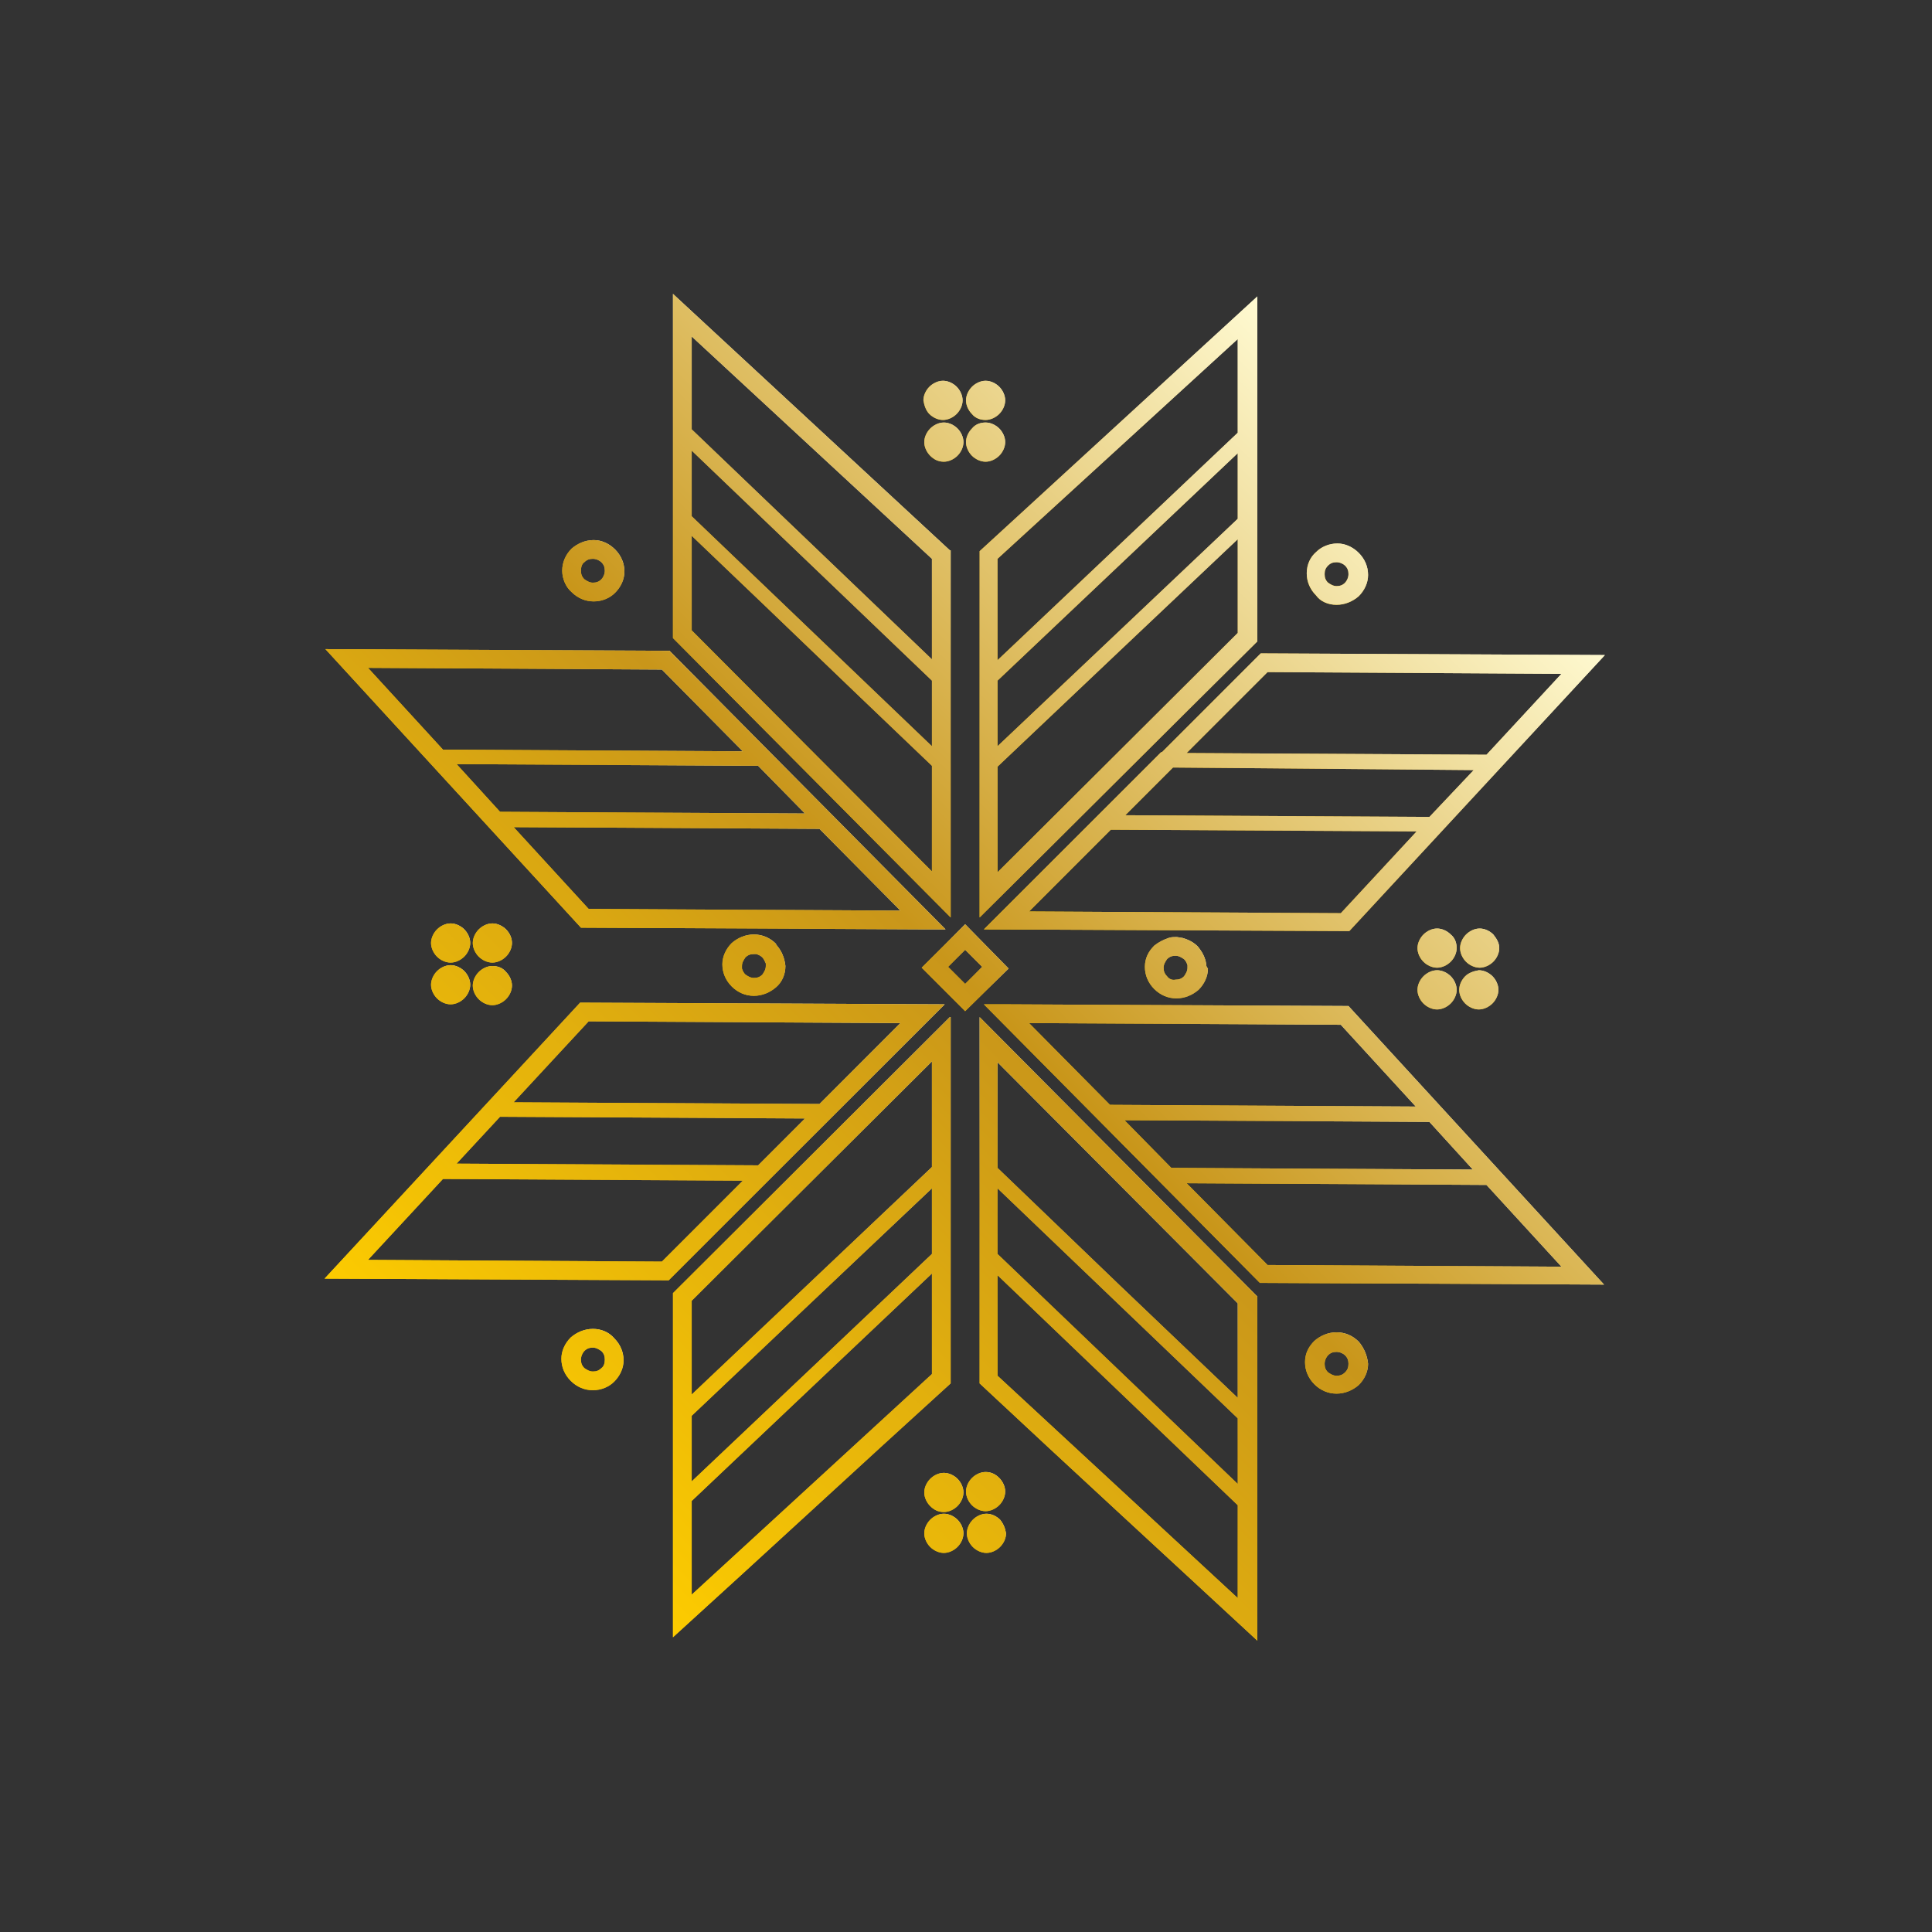 <?xml version="1.0" encoding="utf-8"?>
<!-- Generator: Adobe Illustrator 25.4.1, SVG Export Plug-In . SVG Version: 6.00 Build 0)  -->
<svg version="1.1" id="Слой_1" xmlns="http://www.w3.org/2000/svg" xmlns:xlink="http://www.w3.org/1999/xlink" x="0px" y="0px"
	 viewBox="0 0 226.8 226.8" style="enable-background:new 0 0 226.8 226.8;" xml:space="preserve">
<rect x="0" y="0" width="226.8" height="226.8" fill="#333333" stroke="none"/>
<style type="text/css">
	.st0{fill:url(#SVGID_1_);}
	.st1{fill:url(#SVGID_00000078015652134179172280000015362192391354772402_);}
	.st2{fill:url(#SVGID_00000157996741271720791810000015866663366730924436_);}
	.st3{fill:url(#SVGID_00000177459303640454971670000012902583578166606271_);}
	.st4{fill:url(#SVGID_00000080192187782500713110000015143298352585728932_);}
	.st5{fill:url(#SVGID_00000096779414041676304130000003301363092566211716_);}
	.st6{fill:url(#SVGID_00000050633478672627936060000006328398508053183635_);}
	.st7{fill:url(#SVGID_00000028290212400184646240000001158002863873943951_);}
	.st8{fill:url(#SVGID_00000072971193282701146170000007270247424781024177_);}
	.st9{fill:url(#SVGID_00000176751407937561127940000008369274727759684027_);}
	.st10{fill:url(#SVGID_00000067937566175887405320000017845469870366934692_);}
	.st11{fill:url(#SVGID_00000111159628781673726890000001963852999301768619_);}
	.st12{fill:url(#SVGID_00000024692657939597732610000001989496141055519377_);}
	.st13{fill:url(#SVGID_00000169547486813681918650000015567359455495689372_);}
	.st14{fill:url(#SVGID_00000139257975559947188490000009339995911914002562_);}
	.st15{fill:url(#SVGID_00000049914569748286773040000005505942974047607738_);}
	.st16{fill:url(#SVGID_00000119109717688556582600000009028025631391981986_);}
	.st17{fill:url(#SVGID_00000077317032854296114880000005705707153323390123_);}
	.st18{fill:url(#SVGID_00000013896001438201781890000013791395507129346688_);}
	.st19{fill:url(#SVGID_00000068669146670453784820000012479561530999987350_);}
	.st20{fill:url(#SVGID_00000102529182138897627390000010892636417327462812_);}
	.st21{fill:url(#SVGID_00000126285019519208966260000015244078471907548570_);}
	.st22{fill:url(#SVGID_00000029015847257708627540000013200189072346822272_);}
	.st23{fill:url(#SVGID_00000067208909877395521040000001391927309429701252_);}
	.st24{fill:url(#SVGID_00000098189235194285870460000003006473455859416252_);}
	.st25{fill:url(#SVGID_00000101093230265911336460000010716806484887777937_);}
	.st26{fill:url(#SVGID_00000093867098772386373010000002906003271278942090_);}
	.st27{fill:url(#SVGID_00000091723255231323383700000000003303857478942381_);}
	.st28{fill:url(#SVGID_00000038389879187988599560000018064474411521479590_);}
	.st29{fill:url(#SVGID_00000007428792167508793320000010321526283412234898_);}
	.st30{fill:url(#SVGID_00000137120256228909314450000000980193696262817176_);}
	.st31{fill:url(#SVGID_00000047746013964854018630000007926698592839946388_);}
	.st32{fill:url(#SVGID_00000159461052311328018630000016141931564541959566_);}
	.st33{fill:url(#SVGID_00000093149147517962001800000011338390452133293993_);}
	.st34{fill:url(#SVGID_00000047740737644600418120000010014234070177238924_);}
	.st35{fill:url(#SVGID_00000168106755177760307500000013511450987114563514_);}
	.st36{fill:url(#SVGID_00000127023554887572604770000001743523136149931178_);}
	.st37{fill:url(#SVGID_00000057106591784394233190000016169666572601904061_);}
	.st38{fill:url(#SVGID_00000171693032127590783470000006395225618271618709_);}
	.st39{fill:url(#SVGID_00000052807082346118988700000010264622151654935193_);}
	.st40{fill:url(#SVGID_00000081611897342767562230000013020673762058383012_);}
	.st41{fill:url(#SVGID_00000021110330008029019540000007829967765294981542_);}
	.st42{fill:url(#SVGID_00000107576044127366075660000002882801930989704124_);}
	.st43{fill:url(#SVGID_00000152955490288461586230000017818306811450858935_);}
	.st44{fill:url(#SVGID_00000033357334141428161970000009234770778880619671_);}
	.st45{fill:url(#SVGID_00000068648574410505626000000005428434475280254866_);}
	.st46{fill:url(#SVGID_00000142864016496975936220000013339157211976120720_);}
	.st47{fill:url(#SVGID_00000123400306918233584770000014267144188513608101_);}
	.st48{fill:url(#SVGID_00000010273454293304610790000010788461449114584236_);}
	.st49{fill:url(#SVGID_00000170264865311476865760000016877646650268803730_);}
	.st50{fill:url(#SVGID_00000169549971090739081290000014211191224313164183_);}
	.st51{fill:url(#SVGID_00000098180094438830624550000009359626812378213802_);}
	.st52{fill:url(#SVGID_00000141423991262638644650000004255849058779610775_);}
	.st53{fill:url(#SVGID_00000174603491279072112800000015668074439251963287_);}
	.st54{fill:url(#SVGID_00000096026716173736245680000004266091008598710673_);}
	.st55{fill:url(#SVGID_00000103965629556985956300000004971870908750673566_);}
	.st56{fill:url(#SVGID_00000155142327632878479100000009073700398505705635_);}
	.st57{fill:url(#SVGID_00000159450049963039763730000015958808264593830570_);}
	.st58{fill:url(#SVGID_00000109008173932324065970000010176378359611537828_);}
	.st59{fill:url(#SVGID_00000001663808907763367250000003594569054079454129_);}
	.st60{fill:url(#SVGID_00000121989563099923302290000017560727230275664827_);}
	.st61{fill:url(#SVGID_00000164516052175873277490000009615778257697824649_);}
	.st62{fill:url(#SVGID_00000118363335594088282890000006854475538986185100_);}
	.st63{fill:url(#SVGID_00000034077143876623746800000011357708521695197106_);}
	.st64{fill:url(#SVGID_00000101084479802000174430000003415858003731995028_);}
	.st65{fill:url(#SVGID_00000069393641446918678090000009337642372986897055_);}
</style>
<g>
	<g>
		<linearGradient id="SVGID_1_" gradientUnits="userSpaceOnUse" x1="109.148" y1="48.617" x2="112.429" y2="45.336">
			<stop  offset="5.618000e-03" style="stop-color:#FCCB00"/>
			<stop  offset="0.493" style="stop-color:#C9961A"/>
			<stop  offset="0.75" style="stop-color:#E4C875"/>
			<stop  offset="1" style="stop-color:#FFFAD2"/>
		</linearGradient>
		<path class="st0" d="M109.1,48.6c0.4,0.4,1,0.7,1.6,0.7c0.6,0,1.2-0.3,1.6-0.7l0,0c0.4-0.4,0.7-1,0.7-1.6c0-0.6-0.3-1.2-0.7-1.6
			c-0.4-0.4-1-0.7-1.6-0.7c-0.6,0-1.2,0.3-1.6,0.7v0c-0.4,0.4-0.7,1-0.7,1.6C108.5,47.6,108.7,48.2,109.1,48.6L109.1,48.6z"/>
		
			<linearGradient id="SVGID_00000116937266140441745290000018331271659115712938_" gradientUnits="userSpaceOnUse" x1="114.073" y1="48.643" x2="117.352" y2="45.364">
			<stop  offset="5.618000e-03" style="stop-color:#FCCB00"/>
			<stop  offset="0.493" style="stop-color:#C9961A"/>
			<stop  offset="0.75" style="stop-color:#E4C875"/>
			<stop  offset="1" style="stop-color:#FFFAD2"/>
		</linearGradient>
		<path style="fill:url(#SVGID_00000116937266140441745290000018331271659115712938_);" d="M115.7,49.3c0.6,0,1.2-0.3,1.6-0.7
			c0.4-0.4,0.7-1,0.7-1.6c0-0.6-0.3-1.2-0.7-1.6c-0.4-0.4-1-0.7-1.6-0.7h0c-0.6,0-1.2,0.3-1.6,0.7c-0.4,0.4-0.7,1-0.7,1.6
			c0,0.6,0.3,1.2,0.7,1.6C114.5,49.1,115.1,49.3,115.7,49.3z"/>
		
			<linearGradient id="SVGID_00000001635643756667222940000000897847642203816119_" gradientUnits="userSpaceOnUse" x1="109.15" y1="53.522" x2="112.428" y2="50.243">
			<stop  offset="5.618000e-03" style="stop-color:#FCCB00"/>
			<stop  offset="0.493" style="stop-color:#C9961A"/>
			<stop  offset="0.75" style="stop-color:#E4C875"/>
			<stop  offset="1" style="stop-color:#FFFAD2"/>
		</linearGradient>
		<path style="fill:url(#SVGID_00000001635643756667222940000000897847642203816119_);" d="M110.8,54.2c0.6,0,1.2-0.3,1.6-0.7
			c0.4-0.4,0.7-1,0.7-1.6c0-0.6-0.3-1.2-0.7-1.6c-0.4-0.4-1-0.7-1.6-0.7l0,0c-0.6,0-1.2,0.3-1.6,0.7l0,0c-0.4,0.4-0.7,1-0.7,1.6
			c0,0.6,0.3,1.2,0.7,1.6C109.6,53.9,110.1,54.2,110.8,54.2z"/>
		
			<linearGradient id="SVGID_00000110457263099236907310000007665831364375368891_" gradientUnits="userSpaceOnUse" x1="114.073" y1="53.546" x2="117.354" y2="50.265">
			<stop  offset="5.618000e-03" style="stop-color:#FCCB00"/>
			<stop  offset="0.493" style="stop-color:#C9961A"/>
			<stop  offset="0.75" style="stop-color:#E4C875"/>
			<stop  offset="1" style="stop-color:#FFFAD2"/>
		</linearGradient>
		<path style="fill:url(#SVGID_00000110457263099236907310000007665831364375368891_);" d="M114.1,50.3L114.1,50.3
			c-0.4,0.4-0.7,1-0.7,1.6c0,0.6,0.3,1.2,0.7,1.6l0,0c0.4,0.4,1,0.7,1.6,0.7c0.6,0,1.2-0.3,1.6-0.7c0.4-0.4,0.7-1,0.7-1.6
			c0-0.6-0.3-1.2-0.7-1.6v0c-0.4-0.4-1-0.7-1.6-0.7v0C115.1,49.6,114.5,49.8,114.1,50.3z"/>
		
			<linearGradient id="SVGID_00000057117678740593632480000004074409770655445384_" gradientUnits="userSpaceOnUse" x1="63.262" y1="103.985" x2="84.723" y2="82.524">
			<stop  offset="5.618000e-03" style="stop-color:#FCCB00"/>
			<stop  offset="0.493" style="stop-color:#C9961A"/>
			<stop  offset="0.75" style="stop-color:#E4C875"/>
			<stop  offset="1" style="stop-color:#FFFAD2"/>
		</linearGradient>
		<path style="fill:url(#SVGID_00000057117678740593632480000004074409770655445384_);" d="M108.4,109.1L108.4,109.1l2.6,0
			L78.6,76.4l-40.4-0.2l30,32.7L108.4,109.1z M69.1,106.7L69.1,106.7l-8.8-9.6l35.9,0.2l9.5,9.6L69.1,106.7z M94.5,95.5l-35.8-0.2
			l-5.1-5.6L89,89.9L94.5,95.5z M77.7,78.6l9.5,9.6L52,88l-8.8-9.6L77.7,78.6z"/>
		
			<linearGradient id="SVGID_00000085235306879909128860000010904057833227264141_" gradientUnits="userSpaceOnUse" x1="85.097" y1="81.224" x2="106.599" y2="59.721">
			<stop  offset="5.618000e-03" style="stop-color:#FCCB00"/>
			<stop  offset="0.493" style="stop-color:#C9961A"/>
			<stop  offset="0.75" style="stop-color:#E4C875"/>
			<stop  offset="1" style="stop-color:#FFFAD2"/>
		</linearGradient>
		<path style="fill:url(#SVGID_00000085235306879909128860000010904057833227264141_);" d="M111.5,64.6L79,34.5v40v0v0.4l32.6,32.8
			V64.6z M81.2,39.5l28.2,26.1v11.8l-28.2-27V39.5L81.2,39.5z M81.2,52.9l28.2,27v7.7l-28.2-27V52.9z M81.2,74V62.9
			c15.3,14.6,12.8,12.3,28.2,27v12.4L81.2,74z"/>
		
			<linearGradient id="SVGID_00000165933173750554727470000014485231284033662090_" gradientUnits="userSpaceOnUse" x1="67.059" y1="69.519" x2="72.151" y2="64.426">
			<stop  offset="5.618000e-03" style="stop-color:#FCCB00"/>
			<stop  offset="0.493" style="stop-color:#C9961A"/>
			<stop  offset="0.75" style="stop-color:#E4C875"/>
			<stop  offset="1" style="stop-color:#FFFAD2"/>
		</linearGradient>
		<path style="fill:url(#SVGID_00000165933173750554727470000014485231284033662090_);" d="M67.1,69.5c0.7,0.7,1.6,1.1,2.6,1.1
			c1,0,1.9-0.4,2.5-1l0,0c0.7-0.7,1.1-1.6,1.1-2.5c0-1-0.4-1.9-1.1-2.6h0c-0.7-0.7-1.6-1.1-2.5-1.1v0c-1,0-1.9,0.4-2.6,1
			C66.4,65.1,66,66,66,67C66,67.9,66.4,68.9,67.1,69.5L67.1,69.5z M68.6,66c0.3-0.3,0.6-0.4,1-0.4c0.4,0,0.8,0.2,1,0.4v0l0,0
			c0.3,0.3,0.4,0.6,0.4,1c0,0.4-0.2,0.8-0.4,1l0,0c-0.3,0.3-0.6,0.4-1,0.4c-0.4,0-0.7-0.2-1-0.4l0,0c-0.3-0.3-0.4-0.6-0.4-1
			C68.2,66.6,68.3,66.2,68.6,66z"/>
		
			<linearGradient id="SVGID_00000072969766893449012450000007933345121511042737_" gradientUnits="userSpaceOnUse" x1="110.718" y1="116.055" x2="115.786" y2="110.987">
			<stop  offset="5.618000e-03" style="stop-color:#FCCB00"/>
			<stop  offset="0.493" style="stop-color:#C9961A"/>
			<stop  offset="0.75" style="stop-color:#E4C875"/>
			<stop  offset="1" style="stop-color:#FFFAD2"/>
		</linearGradient>
		<path style="fill:url(#SVGID_00000072969766893449012450000007933345121511042737_);" d="M113.3,108.5l-4.3,4.3l-0.8,0.8l5.1,5.1
			l5.1-5L113.3,108.5z M111.3,113.5l2-2v0l2,2l-2,2L111.3,113.5z"/>
		
			<linearGradient id="SVGID_00000148619172445380102620000005077437363436902077_" gradientUnits="userSpaceOnUse" x1="135.217" y1="88.342" x2="135.232" y2="88.327">
			<stop  offset="5.618000e-03" style="stop-color:#FCCB00"/>
			<stop  offset="0.493" style="stop-color:#C9961A"/>
			<stop  offset="0.75" style="stop-color:#E4C875"/>
			<stop  offset="1" style="stop-color:#FFFAD2"/>
		</linearGradient>
		<polygon style="fill:url(#SVGID_00000148619172445380102620000005077437363436902077_);" points="135.2,88.3 135.2,88.3 
			135.2,88.3 		"/>
		
			<linearGradient id="SVGID_00000078752922229559793100000002667726546778703544_" gradientUnits="userSpaceOnUse" x1="125.993" y1="119.641" x2="178.499" y2="67.135">
			<stop  offset="5.618000e-03" style="stop-color:#FCCB00"/>
			<stop  offset="0.493" style="stop-color:#C9961A"/>
			<stop  offset="0.75" style="stop-color:#E4C875"/>
			<stop  offset="1" style="stop-color:#FFFAD2"/>
		</linearGradient>
		<path style="fill:url(#SVGID_00000078752922229559793100000002667726546778703544_);" d="M135.2,88.3l1.1,0
			c-6.9,6.9-13.9,13.9-20.8,20.8l42.4,0.2l0,0l0.5,0c10-10.8,20-21.6,30-32.4l-40.4-0.2c-3.9,3.9-7.7,7.7-11.6,11.6L135.2,88.3z
			 M167.8,95.9l-35.7-0.2l5.6-5.6l35.3,0.3L167.8,95.9z M157.4,107.2l-36.6-0.2l9.6-9.6l35.9,0.2L157.4,107.2z M148.8,78.9l34.5,0.2
			l-8.8,9.5l-35.2-0.2L148.8,78.9z"/>
		
			<linearGradient id="SVGID_00000170278895441437409920000003081337301645232051_" gradientUnits="userSpaceOnUse" x1="104.262" y1="96.955" x2="156.953" y2="44.264">
			<stop  offset="5.618000e-03" style="stop-color:#FCCB00"/>
			<stop  offset="0.493" style="stop-color:#C9961A"/>
			<stop  offset="0.75" style="stop-color:#E4C875"/>
			<stop  offset="1" style="stop-color:#FFFAD2"/>
		</linearGradient>
		<path style="fill:url(#SVGID_00000170278895441437409920000003081337301645232051_);" d="M115,107.7
			c10.9-10.8,21.7-21.6,32.6-32.4V37.3v-2.5L115,64.7V107.7z M145.3,74.3L145.3,74.3l-28.2,28.1V90c15.1-14.3,13.4-12.7,28.2-26.7
			V74.3z M145.3,60.9l-28.2,26.7v-7.7l28.2-26.7V60.9z M145.3,39.8v11l-28.2,26.7V65.6L145.3,39.8z"/>
		
			<linearGradient id="SVGID_00000036229939886502052680000001910978133696936109_" gradientUnits="userSpaceOnUse" x1="154.355" y1="69.971" x2="159.447" y2="64.879">
			<stop  offset="5.618000e-03" style="stop-color:#FCCB00"/>
			<stop  offset="0.493" style="stop-color:#C9961A"/>
			<stop  offset="0.75" style="stop-color:#E4C875"/>
			<stop  offset="1" style="stop-color:#FFFAD2"/>
		</linearGradient>
		<path style="fill:url(#SVGID_00000036229939886502052680000001910978133696936109_);" d="M156.9,71c1,0,1.9-0.4,2.6-1l0,0
			c0.7-0.7,1.1-1.6,1.1-2.5c0-1-0.4-1.9-1.1-2.6h0c-0.7-0.7-1.6-1.1-2.5-1.1c-1,0-1.9,0.4-2.5,1h0l0,0c-0.7,0.6-1.1,1.5-1.1,2.5
			c0,1,0.4,1.9,1.1,2.6C155,70.6,155.9,71,156.9,71z M155.9,66.4c0.3-0.3,0.6-0.4,1-0.4v0c0.4,0,0.8,0.2,1,0.4l0,0
			c0.3,0.3,0.4,0.6,0.4,1c0,0.4-0.2,0.8-0.4,1h0c-0.3,0.3-0.6,0.4-1,0.4c-0.4,0-0.7-0.2-1-0.4c-0.3-0.3-0.4-0.6-0.4-1
			C155.5,67,155.6,66.7,155.9,66.4z"/>
		
			<linearGradient id="SVGID_00000083778750420473407380000000636596587178488483_" gradientUnits="userSpaceOnUse" x1="109.151" y1="181.68" x2="112.43" y2="178.4">
			<stop  offset="5.618000e-03" style="stop-color:#FCCB00"/>
			<stop  offset="0.493" style="stop-color:#C9961A"/>
			<stop  offset="0.75" style="stop-color:#E4C875"/>
			<stop  offset="1" style="stop-color:#FFFAD2"/>
		</linearGradient>
		<path style="fill:url(#SVGID_00000083778750420473407380000000636596587178488483_);" d="M110.8,177.7c-0.6,0-1.2,0.3-1.6,0.7l0,0
			c-0.4,0.4-0.7,1-0.7,1.6c0,0.6,0.3,1.2,0.7,1.6v0c0.4,0.4,1,0.7,1.6,0.7c0.6,0,1.2-0.3,1.6-0.7l0,0c0.4-0.4,0.7-1,0.7-1.6
			c0-0.6-0.3-1.2-0.7-1.6C112,178,111.4,177.7,110.8,177.7z"/>
		
			<linearGradient id="SVGID_00000034809397625264182030000011141512813322873020_" gradientUnits="userSpaceOnUse" x1="114.073" y1="181.703" x2="117.354" y2="178.422">
			<stop  offset="5.618000e-03" style="stop-color:#FCCB00"/>
			<stop  offset="0.493" style="stop-color:#C9961A"/>
			<stop  offset="0.75" style="stop-color:#E4C875"/>
			<stop  offset="1" style="stop-color:#FFFAD2"/>
		</linearGradient>
		<path style="fill:url(#SVGID_00000034809397625264182030000011141512813322873020_);" d="M117.4,178.4c-0.4-0.4-1-0.7-1.6-0.7
			c-0.6,0-1.2,0.3-1.6,0.7h0c-0.4,0.4-0.7,1-0.7,1.6c0,0.6,0.3,1.2,0.7,1.6c0.4,0.4,1,0.7,1.6,0.7c0.6,0,1.2-0.3,1.6-0.7
			c0.4-0.4,0.7-1,0.7-1.6C118,179.4,117.8,178.9,117.4,178.4L117.4,178.4z"/>
		
			<linearGradient id="SVGID_00000131331565994803080450000003171420510286688689_" gradientUnits="userSpaceOnUse" x1="109.15" y1="176.776" x2="112.429" y2="173.497">
			<stop  offset="5.618000e-03" style="stop-color:#FCCB00"/>
			<stop  offset="0.493" style="stop-color:#C9961A"/>
			<stop  offset="0.75" style="stop-color:#E4C875"/>
			<stop  offset="1" style="stop-color:#FFFAD2"/>
		</linearGradient>
		<path style="fill:url(#SVGID_00000131331565994803080450000003171420510286688689_);" d="M110.8,177.5c0.6,0,1.2-0.3,1.6-0.7
			c0.4-0.4,0.7-1,0.7-1.6c0-0.6-0.3-1.2-0.7-1.6l0,0c-0.4-0.4-1-0.7-1.6-0.7c-0.6,0-1.2,0.3-1.6,0.7v0c-0.4,0.4-0.7,1-0.7,1.6
			c0,0.6,0.3,1.2,0.7,1.6v0C109.6,177.2,110.1,177.5,110.8,177.5z"/>
		
			<linearGradient id="SVGID_00000041269449532010758490000001747246287071505049_" gradientUnits="userSpaceOnUse" x1="114.073" y1="176.801" x2="117.353" y2="173.521">
			<stop  offset="5.618000e-03" style="stop-color:#FCCB00"/>
			<stop  offset="0.493" style="stop-color:#C9961A"/>
			<stop  offset="0.75" style="stop-color:#E4C875"/>
			<stop  offset="1" style="stop-color:#FFFAD2"/>
		</linearGradient>
		<path style="fill:url(#SVGID_00000041269449532010758490000001747246287071505049_);" d="M115.7,172.8c-0.6,0-1.2,0.3-1.6,0.7
			c-0.4,0.4-0.7,1-0.7,1.6c0,0.6,0.3,1.2,0.7,1.6c0.4,0.4,1,0.7,1.6,0.7c0.6,0,1.2-0.3,1.6-0.7h0c0.4-0.4,0.7-1,0.7-1.6
			c0-0.6-0.3-1.2-0.7-1.6C116.9,173.1,116.4,172.8,115.7,172.8z"/>
		
			<linearGradient id="SVGID_00000036971052777972283200000006160894062976943525_" gradientUnits="userSpaceOnUse" x1="47.74" y1="159.643" x2="100.247" y2="107.137">
			<stop  offset="5.618000e-03" style="stop-color:#FCCB00"/>
			<stop  offset="0.493" style="stop-color:#C9961A"/>
			<stop  offset="0.75" style="stop-color:#E4C875"/>
			<stop  offset="1" style="stop-color:#FFFAD2"/>
		</linearGradient>
		<path style="fill:url(#SVGID_00000036971052777972283200000006160894062976943525_);" d="M68.6,117.7L68.6,117.7l-0.5,0l-30,32.4
			l40.4,0.2l32.4-32.4L68.6,117.7z M89,136.8l-35.4-0.2l5.1-5.5l35.8,0.2L89,136.8z M77.7,148.1l-34.5-0.2l8.8-9.5l35.2,0.2
			L77.7,148.1z M96.2,129.6l-35.9-0.2l8.8-9.5l36.6,0.2l0,0L96.2,129.6z"/>
		
			<linearGradient id="SVGID_00000058584282679912878130000010705363865230277023_" gradientUnits="userSpaceOnUse" x1="69.552" y1="182.778" x2="122.243" y2="130.087">
			<stop  offset="5.618000e-03" style="stop-color:#FCCB00"/>
			<stop  offset="0.493" style="stop-color:#C9961A"/>
			<stop  offset="0.75" style="stop-color:#E4C875"/>
			<stop  offset="1" style="stop-color:#FFFAD2"/>
		</linearGradient>
		<path style="fill:url(#SVGID_00000058584282679912878130000010705363865230277023_);" d="M111.5,119.4L79,151.8v37.9v0v2.5
			c10.9-9.9,21.7-19.9,32.6-29.8V119.4z M81.2,152.7l28.2-28.1v12.4c-15.4,14.6-12.8,12.1-28.2,26.7V152.7L81.2,152.7z M81.2,166.2
			l28.2-26.7v7.7l-28.2,26.7V166.2z M81.2,187.2v-11l28.2-26.7v11.8L81.2,187.2z"/>
		
			<linearGradient id="SVGID_00000014599748984755795820000000219816198601656747_" gradientUnits="userSpaceOnUse" x1="67.058" y1="162.162" x2="72.151" y2="157.069">
			<stop  offset="5.618000e-03" style="stop-color:#FCCB00"/>
			<stop  offset="0.493" style="stop-color:#C9961A"/>
			<stop  offset="0.75" style="stop-color:#E4C875"/>
			<stop  offset="1" style="stop-color:#FFFAD2"/>
		</linearGradient>
		<path style="fill:url(#SVGID_00000014599748984755795820000000219816198601656747_);" d="M69.6,156c-1,0-1.9,0.4-2.6,1v0
			c-0.7,0.7-1.1,1.6-1.1,2.5c0,1,0.4,1.9,1.1,2.6v0c0.7,0.7,1.6,1.1,2.6,1.1c1,0,1.9-0.4,2.5-1l0,0v0c0.7-0.7,1.1-1.6,1.1-2.5
			c0-1-0.4-1.9-1.1-2.6C71.5,156.4,70.6,156,69.6,156z M70.6,160.6L70.6,160.6c-0.3,0.3-0.6,0.4-1,0.4l0,0c-0.4,0-0.7-0.2-1-0.4l0,0
			c-0.3-0.3-0.4-0.6-0.4-1c0-0.4,0.2-0.8,0.4-1l0,0c0.3-0.3,0.6-0.4,1-0.4c0.4,0,0.7,0.2,1,0.4c0.3,0.3,0.4,0.6,0.4,1
			C71,160,70.9,160.4,70.6,160.6z"/>
		
			<linearGradient id="SVGID_00000140016096381097872560000017841611917741464992_" gradientUnits="userSpaceOnUse" x1="85.969" y1="115.939" x2="91.062" y2="110.846">
			<stop  offset="5.618000e-03" style="stop-color:#FCCB00"/>
			<stop  offset="0.493" style="stop-color:#C9961A"/>
			<stop  offset="0.75" style="stop-color:#E4C875"/>
			<stop  offset="1" style="stop-color:#FFFAD2"/>
		</linearGradient>
		<path style="fill:url(#SVGID_00000140016096381097872560000017841611917741464992_);" d="M91.2,111c-0.1-0.1-0.1-0.1-0.1-0.2
			c0,0,0,0,0,0c0,0,0,0,0,0l0,0c-0.7-0.7-1.6-1.1-2.6-1.1h0c-1,0-1.9,0.4-2.6,1l0,0c-0.7,0.7-1.1,1.6-1.1,2.5c0,1,0.4,1.9,1.1,2.6
			c0.7,0.7,1.6,1.1,2.6,1.1c0,0,0,0,0,0c0,0,0,0,0,0c1,0,1.9-0.4,2.6-1l0,0c0.7-0.6,1.1-1.5,1.1-2.5c0,0,0,0,0,0s0,0,0,0
			C92.1,112.5,91.8,111.7,91.2,111z M87.1,113.4c0-0.4,0.2-0.7,0.4-1v0c0.3-0.3,0.6-0.4,1-0.4c0.1,0,0.2,0,0.3,0
			c0.3,0.1,0.5,0.2,0.7,0.4h0c0.2,0.2,0.3,0.5,0.4,0.7c0,0.1,0,0.2,0,0.3c0,0.4-0.2,0.7-0.4,1c-0.3,0.3-0.6,0.4-1,0.4l0,0
			c-0.4,0-0.7-0.2-1-0.4c-0.2-0.2-0.3-0.4-0.4-0.7C87.1,113.6,87.1,113.5,87.1,113.4z"/>
		
			<linearGradient id="SVGID_00000005259324865947402430000002331817589419395758_" gradientUnits="userSpaceOnUse" x1="141.782" y1="144.518" x2="163.243" y2="123.056">
			<stop  offset="5.618000e-03" style="stop-color:#FCCB00"/>
			<stop  offset="0.493" style="stop-color:#C9961A"/>
			<stop  offset="0.75" style="stop-color:#E4C875"/>
			<stop  offset="1" style="stop-color:#FFFAD2"/>
		</linearGradient>
		<path style="fill:url(#SVGID_00000005259324865947402430000002331817589419395758_);" d="M118.1,117.9L118.1,117.9l-2.6,0
			c10.8,10.9,21.6,21.8,32.4,32.7l40.4,0.2c-10-10.9-20-21.8-30-32.7L118.1,117.9z M157.4,120.3l8.8,9.6l-35.9-0.2l-9.5-9.6
			L157.4,120.3z M172.9,137.3l-35.4-0.2l-5.5-5.6l35.8,0.2L172.9,137.3z M148.8,148.5l-9.5-9.6l35.2,0.2l8.8,9.6L148.8,148.5z"/>
		
			<linearGradient id="SVGID_00000009558023769673596590000010072012971595374259_" gradientUnits="userSpaceOnUse" x1="119.906" y1="167.319" x2="141.408" y2="145.817">
			<stop  offset="5.618000e-03" style="stop-color:#FCCB00"/>
			<stop  offset="0.493" style="stop-color:#C9961A"/>
			<stop  offset="0.75" style="stop-color:#E4C875"/>
			<stop  offset="1" style="stop-color:#FFFAD2"/>
		</linearGradient>
		<path style="fill:url(#SVGID_00000009558023769673596590000010072012971595374259_);" d="M115,162.4
			c10.8,10.1,21.7,20.1,32.6,30.2v-40v0v-0.4L115,119.4V162.4z M145.3,187.6l-28.2-26.1v-11.8l28.2,27V187.6L145.3,187.6z
			 M145.3,174.2l-28.2-27v-7.7l28.2,27V174.2z M145.3,153v11.1c-14.9-14.2-12.7-12.1-28.2-27v-12.4L145.3,153z"/>
		
			<linearGradient id="SVGID_00000045615904935187760250000008756542548201934780_" gradientUnits="userSpaceOnUse" x1="156.898" y1="163.679" x2="156.899" y2="163.678">
			<stop  offset="5.618000e-03" style="stop-color:#FCCB00"/>
			<stop  offset="0.493" style="stop-color:#C9961A"/>
			<stop  offset="0.75" style="stop-color:#E4C875"/>
			<stop  offset="1" style="stop-color:#FFFAD2"/>
		</linearGradient>
		<polygon style="fill:url(#SVGID_00000045615904935187760250000008756542548201934780_);" points="156.9,163.7 156.9,163.7 
			156.9,163.7 		"/>
		
			<linearGradient id="SVGID_00000024693114798726580690000010424372544056648337_" gradientUnits="userSpaceOnUse" x1="154.354" y1="162.614" x2="159.444" y2="157.524">
			<stop  offset="5.618000e-03" style="stop-color:#FCCB00"/>
			<stop  offset="0.493" style="stop-color:#C9961A"/>
			<stop  offset="0.75" style="stop-color:#E4C875"/>
			<stop  offset="1" style="stop-color:#FFFAD2"/>
		</linearGradient>
		<path style="fill:url(#SVGID_00000024693114798726580690000010424372544056648337_);" d="M159.5,157.5L159.5,157.5
			c-0.7-0.7-1.6-1.1-2.6-1.1c-1,0-1.9,0.4-2.6,1c-0.7,0.7-1.1,1.5-1.1,2.5c0,1,0.4,1.9,1.1,2.6c0.7,0.7,1.6,1.1,2.6,1.1
			c1,0,1.9-0.4,2.6-1l0,0c0.7-0.7,1.1-1.6,1.1-2.5C160.5,159.1,160.1,158.2,159.5,157.5z M157.9,161.1L157.9,161.1
			c-0.3,0.3-0.6,0.4-1,0.4c-0.4,0-0.7-0.2-1-0.4h0c-0.3-0.3-0.4-0.6-0.4-1c0-0.4,0.2-0.8,0.4-1c0.3-0.3,0.6-0.4,1-0.4
			c0.4,0,0.8,0.2,1,0.4l0,0c0.3,0.3,0.4,0.6,0.4,1S158.2,160.8,157.9,161.1z"/>
		
			<linearGradient id="SVGID_00000010296760492136207120000014825882677356427648_" gradientUnits="userSpaceOnUse" x1="135.443" y1="116.194" x2="140.537" y2="111.101">
			<stop  offset="5.618000e-03" style="stop-color:#FCCB00"/>
			<stop  offset="0.493" style="stop-color:#C9961A"/>
			<stop  offset="0.75" style="stop-color:#E4C875"/>
			<stop  offset="1" style="stop-color:#FFFAD2"/>
		</linearGradient>
		<path style="fill:url(#SVGID_00000010296760492136207120000014825882677356427648_);" d="M141.6,113.2c-0.1-0.8-0.5-1.5-1-2.1v0
			c-0.5-0.5-1.1-0.8-1.8-1c-0.2,0-0.5-0.1-0.7-0.1c-0.3,0-0.6,0-0.9,0.1c-0.6,0.2-1.2,0.5-1.7,0.9l0,0c0,0,0,0,0,0c0,0,0,0,0,0
			c-0.7,0.7-1.1,1.5-1.1,2.5c0,0,0,0,0,0s0,0,0,0c0,1,0.4,1.9,1.1,2.6c0.7,0.7,1.6,1.1,2.6,1.1v0c1,0,1.9-0.4,2.6-1
			c0.7-0.7,1.1-1.6,1.1-2.5c0,0,0,0,0,0s0,0,0,0C141.6,113.5,141.6,113.3,141.6,113.2z M137,114.6c-0.3-0.3-0.4-0.6-0.4-1
			c0-0.4,0.2-0.7,0.4-1h0c0.3-0.3,0.6-0.4,1-0.4c0.4,0,0.7,0.2,1,0.4c0.2,0.2,0.3,0.4,0.4,0.7c0,0.1,0,0.2,0,0.3
			c0,0.4-0.2,0.7-0.4,1c-0.3,0.3-0.6,0.4-1,0.4C137.6,115.1,137.2,114.9,137,114.6z"/>
		
			<linearGradient id="SVGID_00000145041542475741338090000000842832451666094976_" gradientUnits="userSpaceOnUse" x1="167.059" y1="112.993" x2="170.339" y2="109.713">
			<stop  offset="5.618000e-03" style="stop-color:#FCCB00"/>
			<stop  offset="0.493" style="stop-color:#C9961A"/>
			<stop  offset="0.75" style="stop-color:#E4C875"/>
			<stop  offset="1" style="stop-color:#FFFAD2"/>
		</linearGradient>
		<path style="fill:url(#SVGID_00000145041542475741338090000000842832451666094976_);" d="M170.3,109.7L170.3,109.7
			c-0.4-0.4-1-0.7-1.6-0.7v0c-0.6,0-1.2,0.3-1.6,0.7h0c-0.4,0.4-0.7,1-0.7,1.6c0,0.6,0.3,1.2,0.7,1.6c0.4,0.4,1,0.7,1.6,0.7
			c0.6,0,1.2-0.3,1.6-0.7l0,0c0.4-0.4,0.7-1,0.7-1.6C171,110.7,170.8,110.1,170.3,109.7z"/>
		
			<linearGradient id="SVGID_00000029044645475548866760000014703223701335906982_" gradientUnits="userSpaceOnUse" x1="171.986" y1="113.018" x2="175.264" y2="109.739">
			<stop  offset="5.618000e-03" style="stop-color:#FCCB00"/>
			<stop  offset="0.493" style="stop-color:#C9961A"/>
			<stop  offset="0.75" style="stop-color:#E4C875"/>
			<stop  offset="1" style="stop-color:#FFFAD2"/>
		</linearGradient>
		<path style="fill:url(#SVGID_00000029044645475548866760000014703223701335906982_);" d="M175.3,109.7L175.3,109.7
			c-0.4-0.4-1-0.7-1.6-0.7c-0.6,0-1.2,0.3-1.6,0.7h0c-0.4,0.4-0.7,1-0.7,1.6c0,0.6,0.3,1.2,0.7,1.6l0,0c0.4,0.4,1,0.7,1.6,0.7
			c0.6,0,1.2-0.3,1.6-0.7l0,0c0.4-0.4,0.7-1,0.7-1.6C176,110.7,175.7,110.2,175.3,109.7z"/>
		
			<linearGradient id="SVGID_00000121978273861376833190000011004745312556484751_" gradientUnits="userSpaceOnUse" x1="167.061" y1="117.898" x2="170.339" y2="114.62">
			<stop  offset="5.618000e-03" style="stop-color:#FCCB00"/>
			<stop  offset="0.493" style="stop-color:#C9961A"/>
			<stop  offset="0.75" style="stop-color:#E4C875"/>
			<stop  offset="1" style="stop-color:#FFFAD2"/>
		</linearGradient>
		<path style="fill:url(#SVGID_00000121978273861376833190000011004745312556484751_);" d="M167.1,114.6c-0.4,0.4-0.7,1-0.7,1.6
			c0,0.6,0.3,1.2,0.7,1.6c0.4,0.4,1,0.7,1.6,0.7c0.6,0,1.2-0.3,1.6-0.7c0.4-0.4,0.7-1,0.7-1.6c0-0.6-0.3-1.2-0.7-1.6
			c-0.4-0.4-1-0.7-1.6-0.7v0C168.1,113.9,167.5,114.2,167.1,114.6z"/>
		
			<linearGradient id="SVGID_00000039817253311771802600000017768518355807847337_" gradientUnits="userSpaceOnUse" x1="171.985" y1="117.924" x2="175.264" y2="114.646">
			<stop  offset="5.618000e-03" style="stop-color:#FCCB00"/>
			<stop  offset="0.493" style="stop-color:#C9961A"/>
			<stop  offset="0.75" style="stop-color:#E4C875"/>
			<stop  offset="1" style="stop-color:#FFFAD2"/>
		</linearGradient>
		<path style="fill:url(#SVGID_00000039817253311771802600000017768518355807847337_);" d="M172,114.6c-0.4,0.4-0.7,1-0.7,1.6
			c0,0.6,0.3,1.2,0.7,1.6c0.4,0.4,1,0.7,1.6,0.7c0.6,0,1.2-0.3,1.6-0.7c0.4-0.4,0.7-1,0.7-1.6c0-0.6-0.3-1.2-0.7-1.6
			c-0.4-0.4-1-0.7-1.6-0.7v0C173,114,172.4,114.2,172,114.6z"/>
		
			<linearGradient id="SVGID_00000158017197724704873320000001036760515216859045_" gradientUnits="userSpaceOnUse" x1="56.166" y1="112.421" x2="59.445" y2="109.142">
			<stop  offset="5.618000e-03" style="stop-color:#FCCB00"/>
			<stop  offset="0.493" style="stop-color:#C9961A"/>
			<stop  offset="0.75" style="stop-color:#E4C875"/>
			<stop  offset="1" style="stop-color:#FFFAD2"/>
		</linearGradient>
		<path style="fill:url(#SVGID_00000158017197724704873320000001036760515216859045_);" d="M59.4,109.1L59.4,109.1
			c-0.4-0.4-1-0.7-1.6-0.7c-0.6,0-1.2,0.3-1.6,0.7h0c-0.4,0.4-0.7,1-0.7,1.6c0,0.6,0.3,1.2,0.7,1.6l0,0c0.4,0.4,1,0.7,1.6,0.7
			c0.6,0,1.2-0.3,1.6-0.7c0.4-0.4,0.7-1,0.7-1.6C60.1,110.2,59.9,109.6,59.4,109.1z"/>
		
			<linearGradient id="SVGID_00000003074495801343649620000005342862760309103518_" gradientUnits="userSpaceOnUse" x1="51.24" y1="112.395" x2="54.519" y2="109.116">
			<stop  offset="5.618000e-03" style="stop-color:#FCCB00"/>
			<stop  offset="0.493" style="stop-color:#C9961A"/>
			<stop  offset="0.75" style="stop-color:#E4C875"/>
			<stop  offset="1" style="stop-color:#FFFAD2"/>
		</linearGradient>
		<path style="fill:url(#SVGID_00000003074495801343649620000005342862760309103518_);" d="M54.5,109.1L54.5,109.1
			c-0.4-0.4-1-0.7-1.6-0.7c-0.6,0-1.2,0.3-1.6,0.7h0c-0.4,0.4-0.7,1-0.7,1.6c0,0.6,0.3,1.2,0.7,1.6l0,0c0.4,0.4,1,0.7,1.6,0.7
			c0.6,0,1.2-0.3,1.6-0.7l0,0c0.4-0.4,0.7-1,0.7-1.6C55.2,110.1,54.9,109.5,54.5,109.1z"/>
		
			<linearGradient id="SVGID_00000170968992779491447830000014273968832019728536_" gradientUnits="userSpaceOnUse" x1="56.165" y1="117.328" x2="59.444" y2="114.049">
			<stop  offset="5.618000e-03" style="stop-color:#FCCB00"/>
			<stop  offset="0.493" style="stop-color:#C9961A"/>
			<stop  offset="0.75" style="stop-color:#E4C875"/>
			<stop  offset="1" style="stop-color:#FFFAD2"/>
		</linearGradient>
		<path style="fill:url(#SVGID_00000170968992779491447830000014273968832019728536_);" d="M57.8,113.4c-0.6,0-1.2,0.3-1.6,0.7v0
			c-0.4,0.4-0.7,1-0.7,1.6c0,0.6,0.3,1.2,0.7,1.6c0.4,0.4,1,0.7,1.6,0.7c0.6,0,1.2-0.3,1.6-0.7c0.4-0.4,0.7-1,0.7-1.6
			c0-0.6-0.3-1.2-0.7-1.6C59,113.6,58.4,113.4,57.8,113.4z"/>
		
			<linearGradient id="SVGID_00000034774482756879656800000013981858690026185858_" gradientUnits="userSpaceOnUse" x1="51.24" y1="117.302" x2="54.519" y2="114.023">
			<stop  offset="5.618000e-03" style="stop-color:#FCCB00"/>
			<stop  offset="0.493" style="stop-color:#C9961A"/>
			<stop  offset="0.75" style="stop-color:#E4C875"/>
			<stop  offset="1" style="stop-color:#FFFAD2"/>
		</linearGradient>
		<path style="fill:url(#SVGID_00000034774482756879656800000013981858690026185858_);" d="M52.9,113.3c-0.6,0-1.2,0.3-1.6,0.7
			c-0.4,0.4-0.7,1-0.7,1.6c0,0.6,0.3,1.2,0.7,1.6c0.4,0.4,1,0.7,1.6,0.7c0.6,0,1.2-0.3,1.6-0.7c0.4-0.4,0.7-1,0.7-1.6
			c0-0.6-0.3-1.2-0.7-1.6C54.1,113.6,53.5,113.3,52.9,113.3z"/>
	</g>
	<g>
		
			<linearGradient id="SVGID_00000000200805765651688430000011831564730110742659_" gradientUnits="userSpaceOnUse" x1="56.773" y1="169.999" x2="169.73" y2="57.042">
			<stop  offset="5.618000e-03" style="stop-color:#FCCB00"/>
			<stop  offset="0.493" style="stop-color:#C9961A"/>
			<stop  offset="0.75" style="stop-color:#E4C875"/>
			<stop  offset="1" style="stop-color:#FFFAD2"/>
		</linearGradient>
		<path style="fill:url(#SVGID_00000000200805765651688430000011831564730110742659_);" d="M109.1,48.6c0.4,0.4,1,0.7,1.6,0.7
			c0.6,0,1.2-0.3,1.6-0.7l0,0c0.4-0.4,0.7-1,0.7-1.6c0-0.6-0.3-1.2-0.7-1.6c-0.4-0.4-1-0.7-1.6-0.7c-0.6,0-1.2,0.3-1.6,0.7v0
			c-0.4,0.4-0.7,1-0.7,1.6C108.5,47.6,108.7,48.2,109.1,48.6L109.1,48.6z"/>
		
			<linearGradient id="SVGID_00000023281771788124650940000010476927543046762631_" gradientUnits="userSpaceOnUse" x1="56.773" y1="169.999" x2="169.73" y2="57.042">
			<stop  offset="5.618000e-03" style="stop-color:#FCCB00"/>
			<stop  offset="0.493" style="stop-color:#C9961A"/>
			<stop  offset="0.75" style="stop-color:#E4C875"/>
			<stop  offset="1" style="stop-color:#FFFAD2"/>
		</linearGradient>
		<path style="fill:url(#SVGID_00000023281771788124650940000010476927543046762631_);" d="M115.7,49.3c0.6,0,1.2-0.3,1.6-0.7
			c0.4-0.4,0.7-1,0.7-1.6c0-0.6-0.3-1.2-0.7-1.6c-0.4-0.4-1-0.7-1.6-0.7h0c-0.6,0-1.2,0.3-1.6,0.7c-0.4,0.4-0.7,1-0.7,1.6
			c0,0.6,0.3,1.2,0.7,1.6C114.5,49.1,115.1,49.3,115.7,49.3z"/>
		
			<linearGradient id="SVGID_00000129186291174070474340000006230496817150787246_" gradientUnits="userSpaceOnUse" x1="56.773" y1="169.999" x2="169.73" y2="57.042">
			<stop  offset="5.618000e-03" style="stop-color:#FCCB00"/>
			<stop  offset="0.493" style="stop-color:#C9961A"/>
			<stop  offset="0.75" style="stop-color:#E4C875"/>
			<stop  offset="1" style="stop-color:#FFFAD2"/>
		</linearGradient>
		<path style="fill:url(#SVGID_00000129186291174070474340000006230496817150787246_);" d="M110.8,54.2c0.6,0,1.2-0.3,1.6-0.7
			c0.4-0.4,0.7-1,0.7-1.6c0-0.6-0.3-1.2-0.7-1.6c-0.4-0.4-1-0.7-1.6-0.7l0,0c-0.6,0-1.2,0.3-1.6,0.7l0,0c-0.4,0.4-0.7,1-0.7,1.6
			c0,0.6,0.3,1.2,0.7,1.6C109.6,53.9,110.1,54.2,110.8,54.2z"/>
		
			<linearGradient id="SVGID_00000124867706117127526200000005918491877883018904_" gradientUnits="userSpaceOnUse" x1="56.773" y1="169.999" x2="169.73" y2="57.042">
			<stop  offset="5.618000e-03" style="stop-color:#FCCB00"/>
			<stop  offset="0.493" style="stop-color:#C9961A"/>
			<stop  offset="0.75" style="stop-color:#E4C875"/>
			<stop  offset="1" style="stop-color:#FFFAD2"/>
		</linearGradient>
		<path style="fill:url(#SVGID_00000124867706117127526200000005918491877883018904_);" d="M114.1,50.3L114.1,50.3
			c-0.4,0.4-0.7,1-0.7,1.6c0,0.6,0.3,1.2,0.7,1.6l0,0c0.4,0.4,1,0.7,1.6,0.7c0.6,0,1.2-0.3,1.6-0.7c0.4-0.4,0.7-1,0.7-1.6
			c0-0.6-0.3-1.2-0.7-1.6v0c-0.4-0.4-1-0.7-1.6-0.7v0C115.1,49.6,114.5,49.8,114.1,50.3z"/>
		
			<linearGradient id="SVGID_00000127004277422785480110000015790588805226052522_" gradientUnits="userSpaceOnUse" x1="56.773" y1="169.999" x2="169.73" y2="57.042">
			<stop  offset="5.618000e-03" style="stop-color:#FCCB00"/>
			<stop  offset="0.493" style="stop-color:#C9961A"/>
			<stop  offset="0.75" style="stop-color:#E4C875"/>
			<stop  offset="1" style="stop-color:#FFFAD2"/>
		</linearGradient>
		<path style="fill:url(#SVGID_00000127004277422785480110000015790588805226052522_);" d="M108.4,109.1L108.4,109.1l2.6,0
			L78.6,76.4l-40.4-0.2l30,32.7L108.4,109.1z M69.1,106.7L69.1,106.7l-8.8-9.6l35.9,0.2l9.5,9.6L69.1,106.7z M94.5,95.5l-35.8-0.2
			l-5.1-5.6L89,89.9L94.5,95.5z M77.7,78.6l9.5,9.6L52,88l-8.8-9.6L77.7,78.6z"/>
		
			<linearGradient id="SVGID_00000015324468333863993830000002461576631548524707_" gradientUnits="userSpaceOnUse" x1="56.773" y1="169.999" x2="169.73" y2="57.042">
			<stop  offset="5.618000e-03" style="stop-color:#FCCB00"/>
			<stop  offset="0.493" style="stop-color:#C9961A"/>
			<stop  offset="0.75" style="stop-color:#E4C875"/>
			<stop  offset="1" style="stop-color:#FFFAD2"/>
		</linearGradient>
		<path style="fill:url(#SVGID_00000015324468333863993830000002461576631548524707_);" d="M111.5,64.6L79,34.5v40v0v0.4l32.6,32.8
			V64.6z M81.2,39.5l28.2,26.1v11.8l-28.2-27V39.5L81.2,39.5z M81.2,52.9l28.2,27v7.7l-28.2-27V52.9z M81.2,74V62.9
			c15.3,14.6,12.8,12.3,28.2,27v12.4L81.2,74z"/>
		
			<linearGradient id="SVGID_00000039850509554270698760000010198205298402629768_" gradientUnits="userSpaceOnUse" x1="56.773" y1="169.999" x2="169.73" y2="57.042">
			<stop  offset="5.618000e-03" style="stop-color:#FCCB00"/>
			<stop  offset="0.493" style="stop-color:#C9961A"/>
			<stop  offset="0.75" style="stop-color:#E4C875"/>
			<stop  offset="1" style="stop-color:#FFFAD2"/>
		</linearGradient>
		<path style="fill:url(#SVGID_00000039850509554270698760000010198205298402629768_);" d="M67.1,69.5c0.7,0.7,1.6,1.1,2.6,1.1
			c1,0,1.9-0.4,2.5-1l0,0c0.7-0.7,1.1-1.6,1.1-2.5c0-1-0.4-1.9-1.1-2.6h0c-0.7-0.7-1.6-1.1-2.5-1.1v0c-1,0-1.9,0.4-2.6,1
			C66.4,65.1,66,66,66,67C66,67.9,66.4,68.9,67.1,69.5L67.1,69.5z M68.6,66c0.3-0.3,0.6-0.4,1-0.4c0.4,0,0.8,0.2,1,0.4v0l0,0
			c0.3,0.3,0.4,0.6,0.4,1c0,0.4-0.2,0.8-0.4,1l0,0c-0.3,0.3-0.6,0.4-1,0.4c-0.4,0-0.7-0.2-1-0.4l0,0c-0.3-0.3-0.4-0.6-0.4-1
			C68.2,66.6,68.3,66.2,68.6,66z"/>
		
			<linearGradient id="SVGID_00000084524257870805308630000001474150528932278964_" gradientUnits="userSpaceOnUse" x1="56.773" y1="169.999" x2="169.73" y2="57.042">
			<stop  offset="5.618000e-03" style="stop-color:#FCCB00"/>
			<stop  offset="0.493" style="stop-color:#C9961A"/>
			<stop  offset="0.75" style="stop-color:#E4C875"/>
			<stop  offset="1" style="stop-color:#FFFAD2"/>
		</linearGradient>
		<path style="fill:url(#SVGID_00000084524257870805308630000001474150528932278964_);" d="M113.3,108.5l-4.3,4.3l-0.8,0.8l5.1,5.1
			l5.1-5L113.3,108.5z M111.3,113.5l2-2v0l2,2l-2,2L111.3,113.5z"/>
		
			<linearGradient id="SVGID_00000110444324093506646890000017104503858579544511_" gradientUnits="userSpaceOnUse" x1="56.773" y1="169.999" x2="169.73" y2="57.042">
			<stop  offset="5.618000e-03" style="stop-color:#FCCB00"/>
			<stop  offset="0.493" style="stop-color:#C9961A"/>
			<stop  offset="0.75" style="stop-color:#E4C875"/>
			<stop  offset="1" style="stop-color:#FFFAD2"/>
		</linearGradient>
		<polygon style="fill:url(#SVGID_00000110444324093506646890000017104503858579544511_);" points="135.2,88.3 135.2,88.3 
			135.2,88.3 		"/>
		
			<linearGradient id="SVGID_00000109750540032105045410000007070691012696242866_" gradientUnits="userSpaceOnUse" x1="56.773" y1="169.999" x2="169.73" y2="57.042">
			<stop  offset="5.618000e-03" style="stop-color:#FCCB00"/>
			<stop  offset="0.493" style="stop-color:#C9961A"/>
			<stop  offset="0.75" style="stop-color:#E4C875"/>
			<stop  offset="1" style="stop-color:#FFFAD2"/>
		</linearGradient>
		<path style="fill:url(#SVGID_00000109750540032105045410000007070691012696242866_);" d="M135.2,88.3l1.1,0
			c-6.9,6.9-13.9,13.9-20.8,20.8l42.4,0.2l0,0l0.5,0c10-10.8,20-21.6,30-32.4l-40.4-0.2c-3.9,3.9-7.7,7.7-11.6,11.6L135.2,88.3z
			 M167.8,95.9l-35.7-0.2l5.6-5.6l35.3,0.3L167.8,95.9z M157.4,107.2l-36.6-0.2l9.6-9.6l35.9,0.2L157.4,107.2z M148.8,78.9l34.5,0.2
			l-8.8,9.5l-35.2-0.2L148.8,78.9z"/>
		
			<linearGradient id="SVGID_00000083090934320037769640000011985648484138930873_" gradientUnits="userSpaceOnUse" x1="56.773" y1="169.999" x2="169.73" y2="57.042">
			<stop  offset="5.618000e-03" style="stop-color:#FCCB00"/>
			<stop  offset="0.493" style="stop-color:#C9961A"/>
			<stop  offset="0.75" style="stop-color:#E4C875"/>
			<stop  offset="1" style="stop-color:#FFFAD2"/>
		</linearGradient>
		<path style="fill:url(#SVGID_00000083090934320037769640000011985648484138930873_);" d="M115,107.7
			c10.9-10.8,21.7-21.6,32.6-32.4V37.3v-2.5L115,64.7V107.7z M145.3,74.3L145.3,74.3l-28.2,28.1V90c15.1-14.3,13.4-12.7,28.2-26.7
			V74.3z M145.3,60.9l-28.2,26.7v-7.7l28.2-26.7V60.9z M145.3,39.8v11l-28.2,26.7V65.6L145.3,39.8z"/>
		
			<linearGradient id="SVGID_00000047049950244951925590000016143211135313774482_" gradientUnits="userSpaceOnUse" x1="56.773" y1="169.999" x2="169.73" y2="57.042">
			<stop  offset="5.618000e-03" style="stop-color:#FCCB00"/>
			<stop  offset="0.493" style="stop-color:#C9961A"/>
			<stop  offset="0.75" style="stop-color:#E4C875"/>
			<stop  offset="1" style="stop-color:#FFFAD2"/>
		</linearGradient>
		<path style="fill:url(#SVGID_00000047049950244951925590000016143211135313774482_);" d="M156.9,71c1,0,1.9-0.4,2.6-1l0,0
			c0.7-0.7,1.1-1.6,1.1-2.5c0-1-0.4-1.9-1.1-2.6h0c-0.7-0.7-1.6-1.1-2.5-1.1c-1,0-1.9,0.4-2.5,1h0l0,0c-0.7,0.6-1.1,1.5-1.1,2.5
			c0,1,0.4,1.9,1.1,2.6C155,70.6,155.9,71,156.9,71z M155.9,66.4c0.3-0.3,0.6-0.4,1-0.4v0c0.4,0,0.8,0.2,1,0.4l0,0
			c0.3,0.3,0.4,0.6,0.4,1c0,0.4-0.2,0.8-0.4,1h0c-0.3,0.3-0.6,0.4-1,0.4c-0.4,0-0.7-0.2-1-0.4c-0.3-0.3-0.4-0.6-0.4-1
			C155.5,67,155.6,66.7,155.9,66.4z"/>
		
			<linearGradient id="SVGID_00000176014239345092090250000016820206865128406668_" gradientUnits="userSpaceOnUse" x1="56.773" y1="169.999" x2="169.73" y2="57.042">
			<stop  offset="5.618000e-03" style="stop-color:#FCCB00"/>
			<stop  offset="0.493" style="stop-color:#C9961A"/>
			<stop  offset="0.75" style="stop-color:#E4C875"/>
			<stop  offset="1" style="stop-color:#FFFAD2"/>
		</linearGradient>
		<path style="fill:url(#SVGID_00000176014239345092090250000016820206865128406668_);" d="M110.8,177.7c-0.6,0-1.2,0.3-1.6,0.7l0,0
			c-0.4,0.4-0.7,1-0.7,1.6c0,0.6,0.3,1.2,0.7,1.6v0c0.4,0.4,1,0.7,1.6,0.7c0.6,0,1.2-0.3,1.6-0.7l0,0c0.4-0.4,0.7-1,0.7-1.6
			c0-0.6-0.3-1.2-0.7-1.6C112,178,111.4,177.7,110.8,177.7z"/>
		
			<linearGradient id="SVGID_00000174576906741405161290000000669457848979714188_" gradientUnits="userSpaceOnUse" x1="56.773" y1="169.999" x2="169.73" y2="57.042">
			<stop  offset="5.618000e-03" style="stop-color:#FCCB00"/>
			<stop  offset="0.493" style="stop-color:#C9961A"/>
			<stop  offset="0.75" style="stop-color:#E4C875"/>
			<stop  offset="1" style="stop-color:#FFFAD2"/>
		</linearGradient>
		<path style="fill:url(#SVGID_00000174576906741405161290000000669457848979714188_);" d="M117.4,178.4c-0.4-0.4-1-0.7-1.6-0.7
			c-0.6,0-1.2,0.3-1.6,0.7h0c-0.4,0.4-0.7,1-0.7,1.6c0,0.6,0.3,1.2,0.7,1.6c0.4,0.4,1,0.7,1.6,0.7c0.6,0,1.2-0.3,1.6-0.7
			c0.4-0.4,0.7-1,0.7-1.6C118,179.4,117.8,178.9,117.4,178.4L117.4,178.4z"/>
		
			<linearGradient id="SVGID_00000060015612755351826610000010229795360291084966_" gradientUnits="userSpaceOnUse" x1="56.773" y1="169.999" x2="169.73" y2="57.042">
			<stop  offset="5.618000e-03" style="stop-color:#FCCB00"/>
			<stop  offset="0.493" style="stop-color:#C9961A"/>
			<stop  offset="0.75" style="stop-color:#E4C875"/>
			<stop  offset="1" style="stop-color:#FFFAD2"/>
		</linearGradient>
		<path style="fill:url(#SVGID_00000060015612755351826610000010229795360291084966_);" d="M110.8,177.5c0.6,0,1.2-0.3,1.6-0.7
			c0.4-0.4,0.7-1,0.7-1.6c0-0.6-0.3-1.2-0.7-1.6l0,0c-0.4-0.4-1-0.7-1.6-0.7c-0.6,0-1.2,0.3-1.6,0.7v0c-0.4,0.4-0.7,1-0.7,1.6
			c0,0.6,0.3,1.2,0.7,1.6v0C109.6,177.2,110.1,177.5,110.8,177.5z"/>
		
			<linearGradient id="SVGID_00000135684658241681543650000007782584154115450280_" gradientUnits="userSpaceOnUse" x1="56.773" y1="169.999" x2="169.73" y2="57.042">
			<stop  offset="5.618000e-03" style="stop-color:#FCCB00"/>
			<stop  offset="0.493" style="stop-color:#C9961A"/>
			<stop  offset="0.75" style="stop-color:#E4C875"/>
			<stop  offset="1" style="stop-color:#FFFAD2"/>
		</linearGradient>
		<path style="fill:url(#SVGID_00000135684658241681543650000007782584154115450280_);" d="M115.7,172.8c-0.6,0-1.2,0.3-1.6,0.7
			c-0.4,0.4-0.7,1-0.7,1.6c0,0.6,0.3,1.2,0.7,1.6c0.4,0.4,1,0.7,1.6,0.7c0.6,0,1.2-0.3,1.6-0.7h0c0.4-0.4,0.7-1,0.7-1.6
			c0-0.6-0.3-1.2-0.7-1.6C116.9,173.1,116.4,172.8,115.7,172.8z"/>
		
			<linearGradient id="SVGID_00000054235980372868868160000015189843312544275093_" gradientUnits="userSpaceOnUse" x1="56.773" y1="169.999" x2="169.73" y2="57.042">
			<stop  offset="5.618000e-03" style="stop-color:#FCCB00"/>
			<stop  offset="0.493" style="stop-color:#C9961A"/>
			<stop  offset="0.75" style="stop-color:#E4C875"/>
			<stop  offset="1" style="stop-color:#FFFAD2"/>
		</linearGradient>
		<path style="fill:url(#SVGID_00000054235980372868868160000015189843312544275093_);" d="M68.6,117.7L68.6,117.7l-0.5,0l-30,32.4
			l40.4,0.2l32.4-32.4L68.6,117.7z M89,136.8l-35.4-0.2l5.1-5.5l35.8,0.2L89,136.8z M77.7,148.1l-34.5-0.2l8.8-9.5l35.2,0.2
			L77.7,148.1z M96.2,129.6l-35.9-0.2l8.8-9.5l36.6,0.2l0,0L96.2,129.6z"/>
		
			<linearGradient id="SVGID_00000058580418107015937630000011872613710386360497_" gradientUnits="userSpaceOnUse" x1="56.773" y1="169.999" x2="169.73" y2="57.042">
			<stop  offset="5.618000e-03" style="stop-color:#FCCB00"/>
			<stop  offset="0.493" style="stop-color:#C9961A"/>
			<stop  offset="0.75" style="stop-color:#E4C875"/>
			<stop  offset="1" style="stop-color:#FFFAD2"/>
		</linearGradient>
		<path style="fill:url(#SVGID_00000058580418107015937630000011872613710386360497_);" d="M111.5,119.4L79,151.8v37.9v0v2.5
			c10.9-9.9,21.7-19.9,32.6-29.8V119.4z M81.2,152.7l28.2-28.1v12.4c-15.4,14.6-12.8,12.1-28.2,26.7V152.7L81.2,152.7z M81.2,166.2
			l28.2-26.7v7.7l-28.2,26.7V166.2z M81.2,187.2v-11l28.2-26.7v11.8L81.2,187.2z"/>
		
			<linearGradient id="SVGID_00000176735129233445981040000017858968043027258754_" gradientUnits="userSpaceOnUse" x1="56.773" y1="169.999" x2="169.73" y2="57.042">
			<stop  offset="5.618000e-03" style="stop-color:#FCCB00"/>
			<stop  offset="0.493" style="stop-color:#C9961A"/>
			<stop  offset="0.75" style="stop-color:#E4C875"/>
			<stop  offset="1" style="stop-color:#FFFAD2"/>
		</linearGradient>
		<path style="fill:url(#SVGID_00000176735129233445981040000017858968043027258754_);" d="M69.6,156c-1,0-1.9,0.4-2.6,1v0
			c-0.7,0.7-1.1,1.6-1.1,2.5c0,1,0.4,1.9,1.1,2.6v0c0.7,0.7,1.6,1.1,2.6,1.1c1,0,1.9-0.4,2.5-1l0,0v0c0.7-0.7,1.1-1.6,1.1-2.5
			c0-1-0.4-1.9-1.1-2.6C71.5,156.4,70.6,156,69.6,156z M70.6,160.6L70.6,160.6c-0.3,0.3-0.6,0.4-1,0.4l0,0c-0.4,0-0.7-0.2-1-0.4l0,0
			c-0.3-0.3-0.4-0.6-0.4-1c0-0.4,0.2-0.8,0.4-1l0,0c0.3-0.3,0.6-0.4,1-0.4c0.4,0,0.7,0.2,1,0.4c0.3,0.3,0.4,0.6,0.4,1
			C71,160,70.9,160.4,70.6,160.6z"/>
		
			<linearGradient id="SVGID_00000165916254795454697720000018018651140249376151_" gradientUnits="userSpaceOnUse" x1="56.773" y1="169.999" x2="169.73" y2="57.042">
			<stop  offset="5.618000e-03" style="stop-color:#FCCB00"/>
			<stop  offset="0.493" style="stop-color:#C9961A"/>
			<stop  offset="0.75" style="stop-color:#E4C875"/>
			<stop  offset="1" style="stop-color:#FFFAD2"/>
		</linearGradient>
		<path style="fill:url(#SVGID_00000165916254795454697720000018018651140249376151_);" d="M91.2,111c-0.1-0.1-0.1-0.1-0.1-0.2
			c0,0,0,0,0,0c0,0,0,0,0,0l0,0c-0.7-0.7-1.6-1.1-2.6-1.1h0c-1,0-1.9,0.4-2.6,1l0,0c-0.7,0.7-1.1,1.6-1.1,2.5c0,1,0.4,1.9,1.1,2.6
			c0.7,0.7,1.6,1.1,2.6,1.1c0,0,0,0,0,0c0,0,0,0,0,0c1,0,1.9-0.4,2.6-1l0,0c0.7-0.6,1.1-1.5,1.1-2.5c0,0,0,0,0,0s0,0,0,0
			C92.1,112.5,91.8,111.7,91.2,111z M87.1,113.4c0-0.4,0.2-0.7,0.4-1v0c0.3-0.3,0.6-0.4,1-0.4c0.1,0,0.2,0,0.3,0
			c0.3,0.1,0.5,0.2,0.7,0.4h0c0.2,0.2,0.3,0.5,0.4,0.7c0,0.1,0,0.2,0,0.3c0,0.4-0.2,0.7-0.4,1c-0.3,0.3-0.6,0.4-1,0.4l0,0
			c-0.4,0-0.7-0.2-1-0.4c-0.2-0.2-0.3-0.4-0.4-0.7C87.1,113.6,87.1,113.5,87.1,113.4z"/>
		
			<linearGradient id="SVGID_00000019666900607519210230000013072897600551640235_" gradientUnits="userSpaceOnUse" x1="56.773" y1="169.999" x2="169.73" y2="57.042">
			<stop  offset="5.618000e-03" style="stop-color:#FCCB00"/>
			<stop  offset="0.493" style="stop-color:#C9961A"/>
			<stop  offset="0.75" style="stop-color:#E4C875"/>
			<stop  offset="1" style="stop-color:#FFFAD2"/>
		</linearGradient>
		<path style="fill:url(#SVGID_00000019666900607519210230000013072897600551640235_);" d="M118.1,117.9L118.1,117.9l-2.6,0
			c10.8,10.9,21.6,21.8,32.4,32.7l40.4,0.2c-10-10.9-20-21.8-30-32.7L118.1,117.9z M157.4,120.3l8.8,9.6l-35.9-0.2l-9.5-9.6
			L157.4,120.3z M172.9,137.3l-35.4-0.2l-5.5-5.6l35.8,0.2L172.9,137.3z M148.8,148.5l-9.5-9.6l35.2,0.2l8.8,9.6L148.8,148.5z"/>
		
			<linearGradient id="SVGID_00000090277673360101593010000016440050628697518211_" gradientUnits="userSpaceOnUse" x1="56.773" y1="169.999" x2="169.73" y2="57.042">
			<stop  offset="5.618000e-03" style="stop-color:#FCCB00"/>
			<stop  offset="0.493" style="stop-color:#C9961A"/>
			<stop  offset="0.75" style="stop-color:#E4C875"/>
			<stop  offset="1" style="stop-color:#FFFAD2"/>
		</linearGradient>
		<path style="fill:url(#SVGID_00000090277673360101593010000016440050628697518211_);" d="M115,162.4
			c10.8,10.1,21.7,20.1,32.6,30.2v-40v0v-0.4L115,119.4V162.4z M145.3,187.6l-28.2-26.1v-11.8l28.2,27V187.6L145.3,187.6z
			 M145.3,174.2l-28.2-27v-7.7l28.2,27V174.2z M145.3,153v11.1c-14.9-14.2-12.7-12.1-28.2-27v-12.4L145.3,153z"/>
		
			<linearGradient id="SVGID_00000093157980847898366340000006492617957018635941_" gradientUnits="userSpaceOnUse" x1="56.773" y1="169.999" x2="169.73" y2="57.042">
			<stop  offset="5.618000e-03" style="stop-color:#FCCB00"/>
			<stop  offset="0.493" style="stop-color:#C9961A"/>
			<stop  offset="0.75" style="stop-color:#E4C875"/>
			<stop  offset="1" style="stop-color:#FFFAD2"/>
		</linearGradient>
		<polygon style="fill:url(#SVGID_00000093157980847898366340000006492617957018635941_);" points="156.9,163.7 156.9,163.7 
			156.9,163.7 		"/>
		
			<linearGradient id="SVGID_00000041265694841830436270000015013233823889992882_" gradientUnits="userSpaceOnUse" x1="56.773" y1="169.999" x2="169.73" y2="57.042">
			<stop  offset="5.618000e-03" style="stop-color:#FCCB00"/>
			<stop  offset="0.493" style="stop-color:#C9961A"/>
			<stop  offset="0.75" style="stop-color:#E4C875"/>
			<stop  offset="1" style="stop-color:#FFFAD2"/>
		</linearGradient>
		<path style="fill:url(#SVGID_00000041265694841830436270000015013233823889992882_);" d="M159.5,157.5L159.5,157.5
			c-0.7-0.7-1.6-1.1-2.6-1.1c-1,0-1.9,0.4-2.6,1c-0.7,0.7-1.1,1.5-1.1,2.5c0,1,0.4,1.9,1.1,2.6c0.7,0.7,1.6,1.1,2.6,1.1
			c1,0,1.9-0.4,2.6-1l0,0c0.7-0.7,1.1-1.6,1.1-2.5C160.5,159.1,160.1,158.2,159.5,157.5z M157.9,161.1L157.9,161.1
			c-0.3,0.3-0.6,0.4-1,0.4c-0.4,0-0.7-0.2-1-0.4h0c-0.3-0.3-0.4-0.6-0.4-1c0-0.4,0.2-0.8,0.4-1c0.3-0.3,0.6-0.4,1-0.4
			c0.4,0,0.8,0.2,1,0.4l0,0c0.3,0.3,0.4,0.6,0.4,1S158.2,160.8,157.9,161.1z"/>
		
			<linearGradient id="SVGID_00000087375122602815192590000000621834536398664349_" gradientUnits="userSpaceOnUse" x1="56.773" y1="169.999" x2="169.73" y2="57.042">
			<stop  offset="5.618000e-03" style="stop-color:#FCCB00"/>
			<stop  offset="0.493" style="stop-color:#C9961A"/>
			<stop  offset="0.75" style="stop-color:#E4C875"/>
			<stop  offset="1" style="stop-color:#FFFAD2"/>
		</linearGradient>
		<path style="fill:url(#SVGID_00000087375122602815192590000000621834536398664349_);" d="M141.6,113.2c-0.1-0.8-0.5-1.5-1-2.1v0
			c-0.5-0.5-1.1-0.8-1.8-1c-0.2,0-0.5-0.1-0.7-0.1c-0.3,0-0.6,0-0.9,0.1c-0.6,0.2-1.2,0.5-1.7,0.9l0,0c0,0,0,0,0,0c0,0,0,0,0,0
			c-0.7,0.7-1.1,1.5-1.1,2.5c0,0,0,0,0,0s0,0,0,0c0,1,0.4,1.9,1.1,2.6c0.7,0.7,1.6,1.1,2.6,1.1v0c1,0,1.9-0.4,2.6-1
			c0.7-0.7,1.1-1.6,1.1-2.5c0,0,0,0,0,0s0,0,0,0C141.6,113.5,141.6,113.3,141.6,113.2z M137,114.6c-0.3-0.3-0.4-0.6-0.4-1
			c0-0.4,0.2-0.7,0.4-1h0c0.3-0.3,0.6-0.4,1-0.4c0.4,0,0.7,0.2,1,0.4c0.2,0.2,0.3,0.4,0.4,0.7c0,0.1,0,0.2,0,0.3
			c0,0.4-0.2,0.7-0.4,1c-0.3,0.3-0.6,0.4-1,0.4C137.6,115.1,137.2,114.9,137,114.6z"/>
		
			<linearGradient id="SVGID_00000036955899694241512690000015589887430922487953_" gradientUnits="userSpaceOnUse" x1="56.773" y1="169.999" x2="169.73" y2="57.042">
			<stop  offset="5.618000e-03" style="stop-color:#FCCB00"/>
			<stop  offset="0.493" style="stop-color:#C9961A"/>
			<stop  offset="0.75" style="stop-color:#E4C875"/>
			<stop  offset="1" style="stop-color:#FFFAD2"/>
		</linearGradient>
		<path style="fill:url(#SVGID_00000036955899694241512690000015589887430922487953_);" d="M170.3,109.7L170.3,109.7
			c-0.4-0.4-1-0.7-1.6-0.7v0c-0.6,0-1.2,0.3-1.6,0.7h0c-0.4,0.4-0.7,1-0.7,1.6c0,0.6,0.3,1.2,0.7,1.6c0.4,0.4,1,0.7,1.6,0.7
			c0.6,0,1.2-0.3,1.6-0.7l0,0c0.4-0.4,0.7-1,0.7-1.6C171,110.7,170.8,110.1,170.3,109.7z"/>
		
			<linearGradient id="SVGID_00000157287626120231819350000010080947251444390845_" gradientUnits="userSpaceOnUse" x1="56.773" y1="169.999" x2="169.73" y2="57.042">
			<stop  offset="5.618000e-03" style="stop-color:#FCCB00"/>
			<stop  offset="0.493" style="stop-color:#C9961A"/>
			<stop  offset="0.75" style="stop-color:#E4C875"/>
			<stop  offset="1" style="stop-color:#FFFAD2"/>
		</linearGradient>
		<path style="fill:url(#SVGID_00000157287626120231819350000010080947251444390845_);" d="M175.3,109.7L175.3,109.7
			c-0.4-0.4-1-0.7-1.6-0.7c-0.6,0-1.2,0.3-1.6,0.7h0c-0.4,0.4-0.7,1-0.7,1.6c0,0.6,0.3,1.2,0.7,1.6l0,0c0.4,0.4,1,0.7,1.6,0.7
			c0.6,0,1.2-0.3,1.6-0.7l0,0c0.4-0.4,0.7-1,0.7-1.6C176,110.7,175.7,110.2,175.3,109.7z"/>
		
			<linearGradient id="SVGID_00000045591851872058832140000001552298789143882387_" gradientUnits="userSpaceOnUse" x1="56.773" y1="169.999" x2="169.73" y2="57.042">
			<stop  offset="5.618000e-03" style="stop-color:#FCCB00"/>
			<stop  offset="0.493" style="stop-color:#C9961A"/>
			<stop  offset="0.75" style="stop-color:#E4C875"/>
			<stop  offset="1" style="stop-color:#FFFAD2"/>
		</linearGradient>
		<path style="fill:url(#SVGID_00000045591851872058832140000001552298789143882387_);" d="M167.1,114.6c-0.4,0.4-0.7,1-0.7,1.6
			c0,0.6,0.3,1.2,0.7,1.6c0.4,0.4,1,0.7,1.6,0.7c0.6,0,1.2-0.3,1.6-0.7c0.4-0.4,0.7-1,0.7-1.6c0-0.6-0.3-1.2-0.7-1.6
			c-0.4-0.4-1-0.7-1.6-0.7v0C168.1,113.9,167.5,114.2,167.1,114.6z"/>
		
			<linearGradient id="SVGID_00000069374988623617732660000011228905730461568411_" gradientUnits="userSpaceOnUse" x1="56.773" y1="169.999" x2="169.73" y2="57.042">
			<stop  offset="5.618000e-03" style="stop-color:#FCCB00"/>
			<stop  offset="0.493" style="stop-color:#C9961A"/>
			<stop  offset="0.75" style="stop-color:#E4C875"/>
			<stop  offset="1" style="stop-color:#FFFAD2"/>
		</linearGradient>
		<path style="fill:url(#SVGID_00000069374988623617732660000011228905730461568411_);" d="M172,114.6c-0.4,0.4-0.7,1-0.7,1.6
			c0,0.6,0.3,1.2,0.7,1.6c0.4,0.4,1,0.7,1.6,0.7c0.6,0,1.2-0.3,1.6-0.7c0.4-0.4,0.7-1,0.7-1.6c0-0.6-0.3-1.2-0.7-1.6
			c-0.4-0.4-1-0.7-1.6-0.7v0C173,114,172.4,114.2,172,114.6z"/>
		
			<linearGradient id="SVGID_00000126303531682494406750000002245151283088850586_" gradientUnits="userSpaceOnUse" x1="56.773" y1="169.999" x2="169.73" y2="57.042">
			<stop  offset="5.618000e-03" style="stop-color:#FCCB00"/>
			<stop  offset="0.493" style="stop-color:#C9961A"/>
			<stop  offset="0.75" style="stop-color:#E4C875"/>
			<stop  offset="1" style="stop-color:#FFFAD2"/>
		</linearGradient>
		<path style="fill:url(#SVGID_00000126303531682494406750000002245151283088850586_);" d="M59.4,109.1L59.4,109.1
			c-0.4-0.4-1-0.7-1.6-0.7c-0.6,0-1.2,0.3-1.6,0.7h0c-0.4,0.4-0.7,1-0.7,1.6c0,0.6,0.3,1.2,0.7,1.6l0,0c0.4,0.4,1,0.7,1.6,0.7
			c0.6,0,1.2-0.3,1.6-0.7c0.4-0.4,0.7-1,0.7-1.6C60.1,110.2,59.9,109.6,59.4,109.1z"/>
		
			<linearGradient id="SVGID_00000118393097257299775740000012868651573924146831_" gradientUnits="userSpaceOnUse" x1="56.773" y1="169.999" x2="169.73" y2="57.042">
			<stop  offset="5.618000e-03" style="stop-color:#FCCB00"/>
			<stop  offset="0.493" style="stop-color:#C9961A"/>
			<stop  offset="0.75" style="stop-color:#E4C875"/>
			<stop  offset="1" style="stop-color:#FFFAD2"/>
		</linearGradient>
		<path style="fill:url(#SVGID_00000118393097257299775740000012868651573924146831_);" d="M54.5,109.1L54.5,109.1
			c-0.4-0.4-1-0.7-1.6-0.7c-0.6,0-1.2,0.3-1.6,0.7h0c-0.4,0.4-0.7,1-0.7,1.6c0,0.6,0.3,1.2,0.7,1.6l0,0c0.4,0.4,1,0.7,1.6,0.7
			c0.6,0,1.2-0.3,1.6-0.7l0,0c0.4-0.4,0.7-1,0.7-1.6C55.2,110.1,54.9,109.5,54.5,109.1z"/>
		
			<linearGradient id="SVGID_00000021799368036049289310000012134695345082731960_" gradientUnits="userSpaceOnUse" x1="56.773" y1="169.999" x2="169.73" y2="57.042">
			<stop  offset="5.618000e-03" style="stop-color:#FCCB00"/>
			<stop  offset="0.493" style="stop-color:#C9961A"/>
			<stop  offset="0.75" style="stop-color:#E4C875"/>
			<stop  offset="1" style="stop-color:#FFFAD2"/>
		</linearGradient>
		<path style="fill:url(#SVGID_00000021799368036049289310000012134695345082731960_);" d="M57.8,113.4c-0.6,0-1.2,0.3-1.6,0.7v0
			c-0.4,0.4-0.7,1-0.7,1.6c0,0.6,0.3,1.2,0.7,1.6c0.4,0.4,1,0.7,1.6,0.7c0.6,0,1.2-0.3,1.6-0.7c0.4-0.4,0.7-1,0.7-1.6
			c0-0.6-0.3-1.2-0.7-1.6C59,113.6,58.4,113.4,57.8,113.4z"/>
		
			<linearGradient id="SVGID_00000043419375620920005980000010738571498037895585_" gradientUnits="userSpaceOnUse" x1="56.773" y1="169.999" x2="169.73" y2="57.042">
			<stop  offset="5.618000e-03" style="stop-color:#FCCB00"/>
			<stop  offset="0.493" style="stop-color:#C9961A"/>
			<stop  offset="0.75" style="stop-color:#E4C875"/>
			<stop  offset="1" style="stop-color:#FFFAD2"/>
		</linearGradient>
		<path style="fill:url(#SVGID_00000043419375620920005980000010738571498037895585_);" d="M52.9,113.3c-0.6,0-1.2,0.3-1.6,0.7
			c-0.4,0.4-0.7,1-0.7,1.6c0,0.6,0.3,1.2,0.7,1.6c0.4,0.4,1,0.7,1.6,0.7c0.6,0,1.2-0.3,1.6-0.7c0.4-0.4,0.7-1,0.7-1.6
			c0-0.6-0.3-1.2-0.7-1.6C54.1,113.6,53.5,113.3,52.9,113.3z"/>
	</g>
</g>
</svg>
